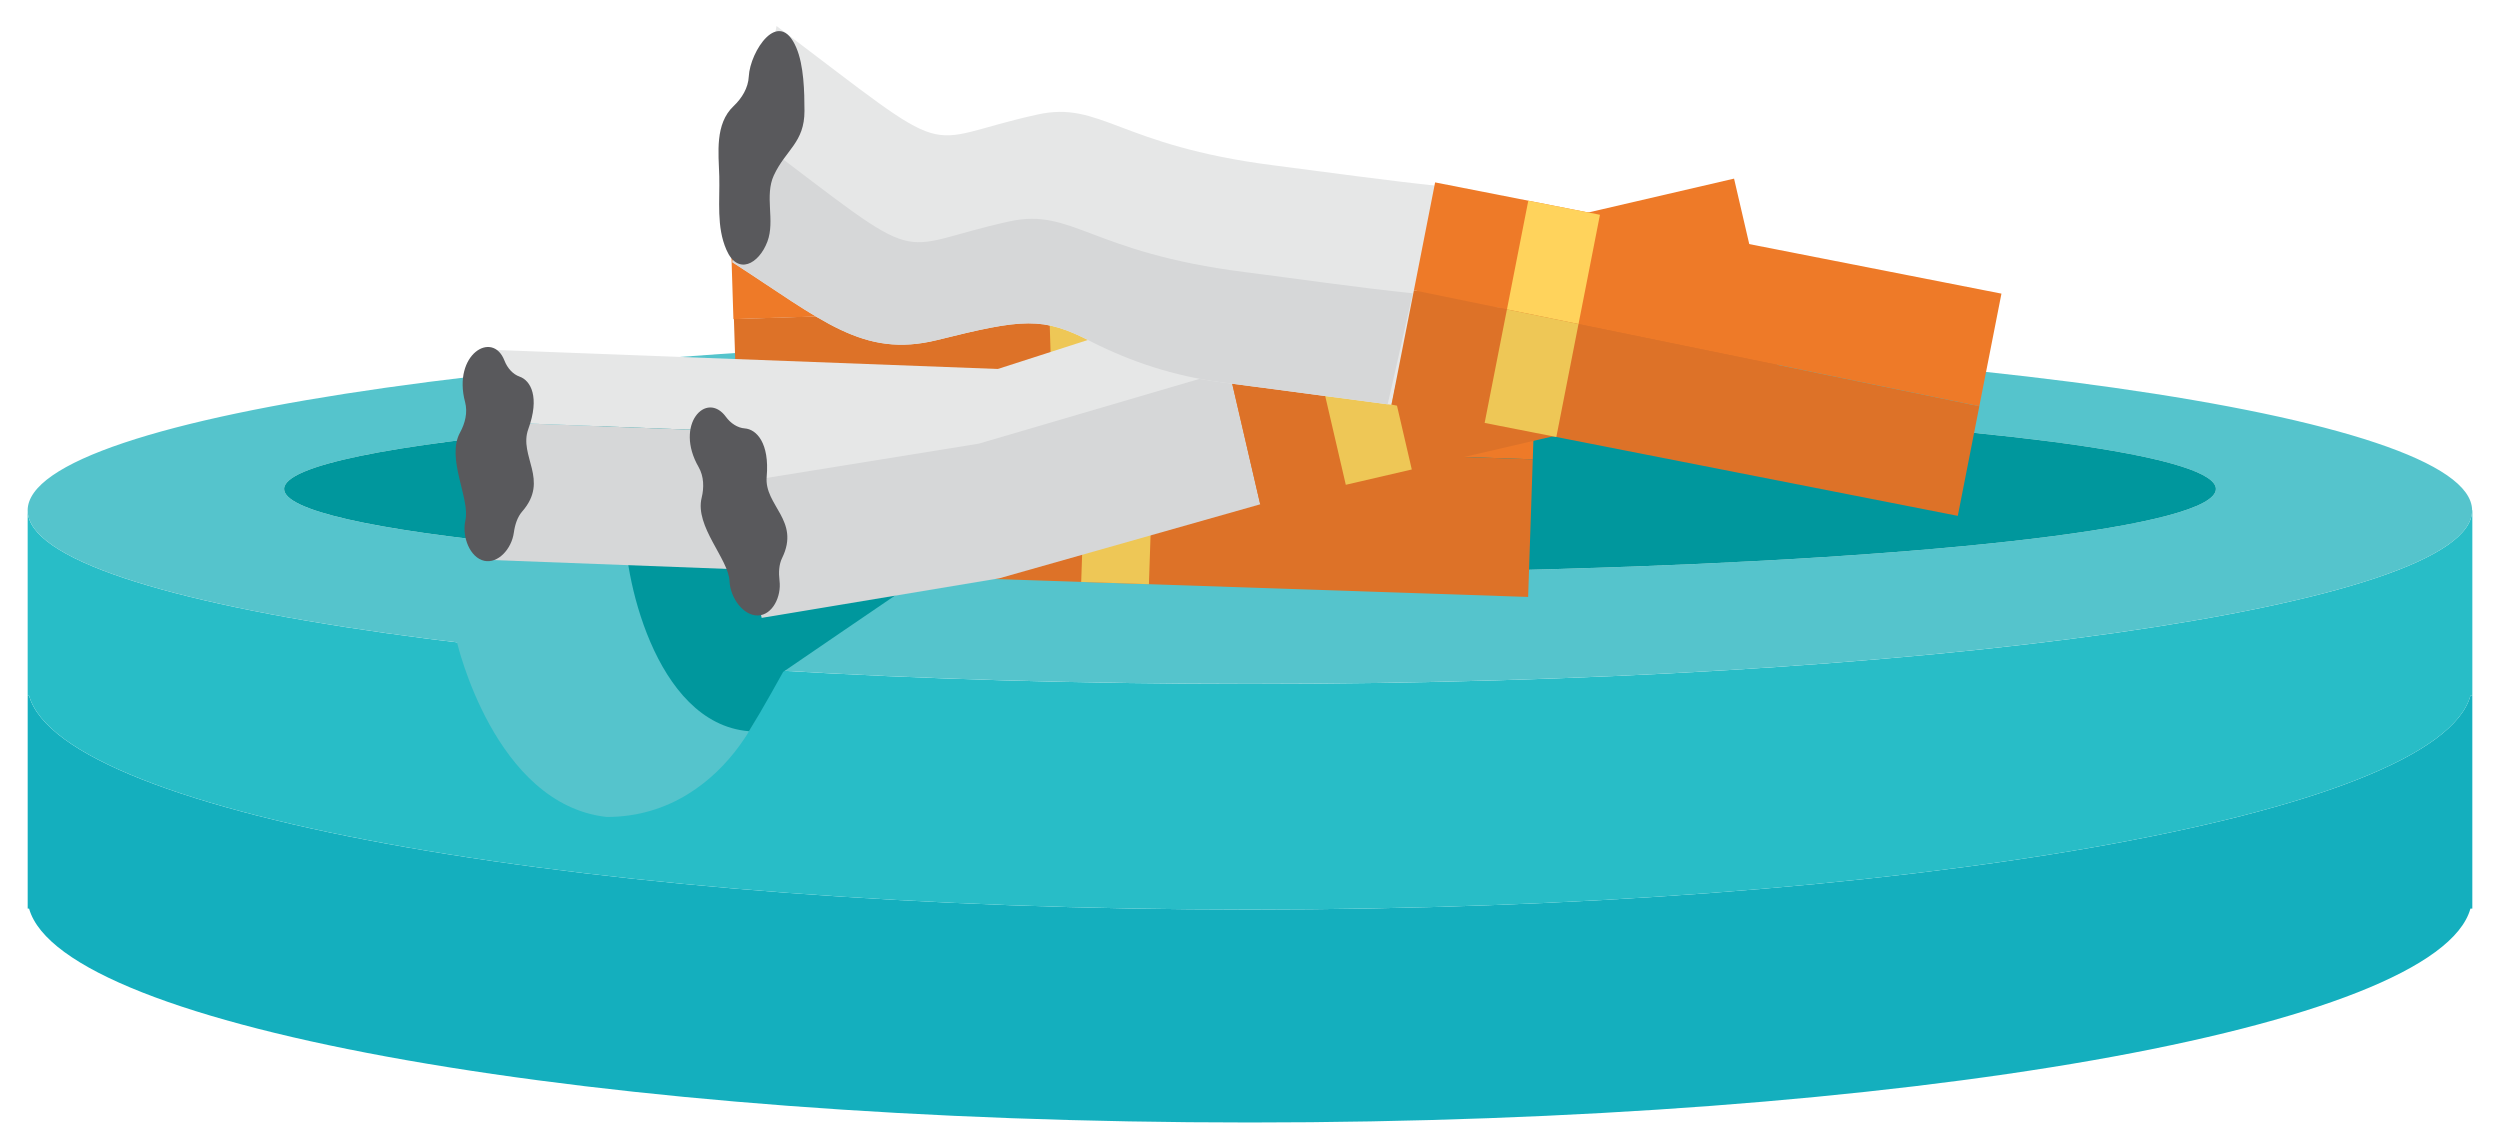 <?xml version="1.0" encoding="utf-8"?>

<!DOCTYPE svg PUBLIC "-//W3C//DTD SVG 1.1//EN" "http://www.w3.org/Graphics/SVG/1.1/DTD/svg11.dtd">
<svg version="1.1" id="Layer_1" xmlns="http://www.w3.org/2000/svg" xmlns:xlink="http://www.w3.org/1999/xlink" x="0px" y="0px"
	 viewBox="0 0 2617.918 1202.66" enable-background="new 0 0 2617.918 1202.66" xml:space="preserve">
<g>
	<path fill="#14AFBE" d="M1308.706,952.451c-684.193,0-1243.073-99.068-1278.248-223.924h-1.467v222.946h1.467
		c35.175,124.855,594.055,223.957,1278.248,223.957c684.681,0,1243.562-99.102,1278.247-223.957h1.989V728.527h-1.989
		C2552.269,853.383,1993.388,952.451,1308.706,952.451"/>
	<path fill="#28BDC7" d="M2588.698,534.307c0,0.033,0.032,0.099,0.032,0.131c0,100.372-573.029,181.707-1279.878,181.707
		c-706.327,0-1278.998-81.236-1279.878-181.447v193.834h1.5C65.682,853.356,624.498,952.458,1308.69,952.458
		c684.746,0,1243.595-99.102,1278.28-223.925h1.989V534.307H2588.698z"/>
	<path fill="#55C4CC" d="M1308.837,716.136c706.849,0,1279.91-81.335,1279.91-181.644c0-0.065-0.033-0.162-0.033-0.195
		c-0.685-100.243-573.42-181.48-1279.878-181.48c-706.881,0-1279.878,81.335-1279.878,181.675c0,0.066,0.033,0.13,0.033,0.196
		C29.872,634.932,602.542,716.136,1308.837,716.136 M1308.706,423.329c20.831,0,41.107,0,61.449,0.489
		c53.495,0,105.524,0.489,156.542,1.989c103.535,1.499,201.17,4.987,290.328,9.421c301.25,15.355,503.365,44.107,503.365,76.803
		c0,39.152-286.84,72.337-685.692,83.715c-96.592,2.999-199.638,4.955-306.661,4.955h-19.331c-47.073,0-93.136-0.488-138.221-0.978
		c-492.965-5.933-872.974-42.607-872.974-87.692C297.511,463.003,750.347,423.329,1308.706,423.329"/>
	<path fill="#00979D" d="M1170.479,599.714c45.085,0.49,91.18,0.979,138.221,0.979h19.364c106.99,0,210.037-1.957,306.628-4.955
		c398.884-11.377,685.725-44.563,685.725-83.715c0-32.698-202.148-61.417-503.365-76.772c-89.191-4.466-186.826-7.954-290.329-9.421
		c-51.05-1.532-103.079-2.022-156.574-2.022c-20.309-0.488-40.619-0.488-61.45-0.488c-558.327,0-1011.195,39.674-1011.195,88.703
		C297.505,557.108,677.514,593.782,1170.479,599.714"/>
	<path fill="#55C4CC" d="M968.56,600.705c0,0-97.993,39.217-163.061,110.936c0,9.421-6.683,30.611-21.189,54.082
		c-2.738,5.119-6.259,9.78-9.812,14.931c-27.025,37.228-72.892,74.847-139.133,74.847
		c-117.618-12.942-156.835-183.077-156.835-183.077l168.179-70.121l34.523-14.539h1.532L968.56,600.705z"/>
	<path fill="#00979D" d="M969.303,601.81c-39.217,26.568-149.239,101.808-149.239,101.808s-21.255,38.597-35.761,62.101
		c-99.819-8.183-132.451-168.864-129.517-216.59c273.703-1.63,325.894-13.039,329.089,31.557
		C984.429,588.739,978.3,595.715,969.303,601.81"/>
	<polygon fill="#E6E7E7" points="1232.16,243.717 1677.726,227.32 1680.139,303.015 1234.54,319.413 	"/>
	<polygon fill="#D6D7D8" points="1680.135,303.031 1684.699,447.186 1239.1,463.55 1234.569,319.429 	"/>
	<polygon fill="#EE7A28" points="765.626,258.469 1232.154,243.734 1234.566,319.43 768.006,334.165 	"/>
	
		<rect x="770.188" y="326.744" transform="matrix(1 -0.032 0.032 1 -12.119 31.956)" fill="#DD7228" width="466.76" height="144.226"/>
	<polygon fill="#EEC756" points="1157.782,321.845 1162.313,465.999 1103.276,467.857 1098.712,323.703 	"/>
	
		<rect x="1097.507" y="247.064" transform="matrix(1 -0.031 0.031 1 -8.398 35.562)" fill="#FFD35C" width="59.099" height="75.733"/>
	<path fill="#59595C" d="M1645.173,401.801c4.205,5.836,6.357,13.855,7.4,22.201c2.021,17.245,13.953,32.761,25.916,29.763
		c12.42-3.163,19.592-24.939,16.267-42.347c-4.27-22.689,16.821-64.742,4.336-91.832c-4.434-9.584-6.879-21.06-4.499-31.883
		c10.888-49.681-24.221-75.825-34.523-43.748c-2.51,7.954-7.367,14.344-13.17,16.691c-9.617,3.945-17.669,21.255-7.367,54.799
		C1648.302,343.937,1621.017,368.517,1645.173,401.801"/>
	<polygon fill="#E6E7E7" points="1047.417,386.476 512.366,366.233 509.823,441.895 1044.874,462.172 	"/>
	<polygon fill="#D6D7D8" points="509.83,441.898 504.973,586.053 1040.024,606.297 1044.881,462.142 	"/>
	<polygon fill="#EE7A28" points="1607.596,405.289 1047.411,386.479 1044.901,462.175 1605.053,480.985 	"/>
	<polygon fill="#DD7228" points="1044.878,462.171 1040.053,606.293 1600.205,625.103 1605.063,480.982 	"/>
	<polygon fill="#EEC756" points="1137.059,465.265 1132.201,609.42 1203.104,611.767 1207.962,467.646 	"/>
	
		<rect x="1135.915" y="393.142" transform="matrix(0.034 -0.999 0.999 0.034 706.039 1587.361)" fill="#FFD35C" width="75.739" height="70.943"/>
	<path fill="#59595C" d="M546.85,535.588c-5.053,5.803-7.596,13.79-8.769,22.168c-2.38,17.179-16.626,32.664-31.002,29.502
		c-14.898-3.26-23.602-25.069-19.723-42.477c5.053-22.689-20.44-64.872-5.574-91.897c5.248-9.552,8.117-20.994,5.248-31.849
		c-13.3-49.779,28.753-75.63,41.205-43.488c3.097,8.019,8.932,14.441,15.909,16.854c11.573,4.043,21.32,21.385,9.095,54.865
		C542.84,477.693,575.7,502.533,546.85,535.588"/>
	<polygon fill="#E6E7E7" points="1269.897,313.887 1021.882,393.788 747.853,432.809 764.968,506.581 1043.495,502.767 
		1287.011,387.659 	"/>
	<polygon fill="#D6D7D8" points="764.978,506.581 797.609,647.019 1046.406,605.586 1319.653,528.097 1287.021,387.66 
		1024.859,464.594 	"/>
	<polygon fill="#EE7A28" points="1815.849,187.044 1269.877,313.888 1287.057,387.627 1832.964,260.816 	"/>
	<polygon fill="#DD7228" points="1287.038,387.649 1319.67,528.12 1865.609,401.276 1833.009,260.806 	"/>
	
		<rect x="1392.276" y="356.892" transform="matrix(0.974 -0.226 0.226 0.974 -60.042 334.271)" fill="#EEC756" width="70.947" height="144.179"/>
	<polygon fill="#FFD35C" points="1428.841,276.955 1359.731,292.994 1376.878,366.799 1445.956,350.727 	"/>
	<path fill="#59595C" d="M819.021,584.285c-3.39,6.879-3.749,15.29-2.739,23.667c2.152,17.245-7.595,35.892-22.298,36.544
		c-15.224,0.684-29.307-18.158-30.056-35.99c-0.978-23.178-36.544-57.309-29.176-87.268c2.608-10.562,2.412-22.395-3.162-32.11
		c-25.753-44.629,8.182-80.487,28.557-52.648c5.053,6.944,12.388,11.606,19.723,12.127c12.192,0.88,26.112,15.126,22.982,50.66
		C800.178,529.421,838.319,544.906,819.021,584.285"/>
	<path fill="#E6E7E7" d="M1457.066,423.799l-3.945-0.423l-176.003-23.309c-46.845-6.259-92.321-20.863-134.406-42.313
		c-50.887-26.341-71.001-24.222-161.529-1.631c-77.749,19.169-120.226-20.896-214.242-81.498l24.287-129.712L813.166,27.23
		c193.868,146.533,145.034,120.943,273.051,92.745c66.372-14.768,85.312,32.37,246.711,53.071
		c58.679,7.53,117.292,15.811,176.134,22.004L1457.066,423.799z"/>
	<path fill="#D6D7D8" d="M1142.705,357.756c-50.855-26.34-71.001-24.188-161.562-1.63c-77.684,19.169-120.226-20.896-214.209-81.531
		l24.286-129.68c184.935,140.079,139.003,114.782,265.684,86.942c66.307-14.506,84.986,32.632,246.45,53.039
		c58.679,7.53,117.259,16.104,176.101,22.266l-26.34,116.215l-175.971-23.308C1230.266,393.811,1184.823,379.174,1142.705,357.756"
		/>
	<polygon fill="#EE7A28" points="2080.105,387.607 2095.85,307.479 1502.805,191.002 1487.06,271.098 1480.605,303.991 
		2072.672,425.391 	"/>
	<polygon fill="#DD7228" points="2050.14,540.194 2072.698,425.381 1480.599,304.013 1457.095,423.685 	"/>
	<polygon fill="#FFD35C" points="1659.709,305.024 1675.422,224.896 1600.378,210.161 1584.633,290.289 1578.048,323.997 
		1652.961,339.318 	"/>
	<polygon fill="#EEC756" points="1629.744,457.607 1652.954,339.304 1578.008,323.983 1554.667,442.872 	"/>
	<path fill="#59595C" d="M806.307,218.251c0.619,11.671,1.402,23.765-2.706,34.718c-8.9,23.602-31.132,35.729-42.901,8.672
		c-10.627-24.254-6.813-51.442-7.498-77.098c-0.717-24.351-4.759-54.766,15.061-73.51c8.541-8.085,15.257-18.875,15.843-30.97
		c1.271-26.014,31.458-73.055,49.746-30.187c7.954,18.614,8.541,46.03,8.574,66.274c0.033,33.251-19.657,40.619-32.143,67.611
		C805.459,194.161,805.687,206.125,806.307,218.251"/>
</g>
</svg>
